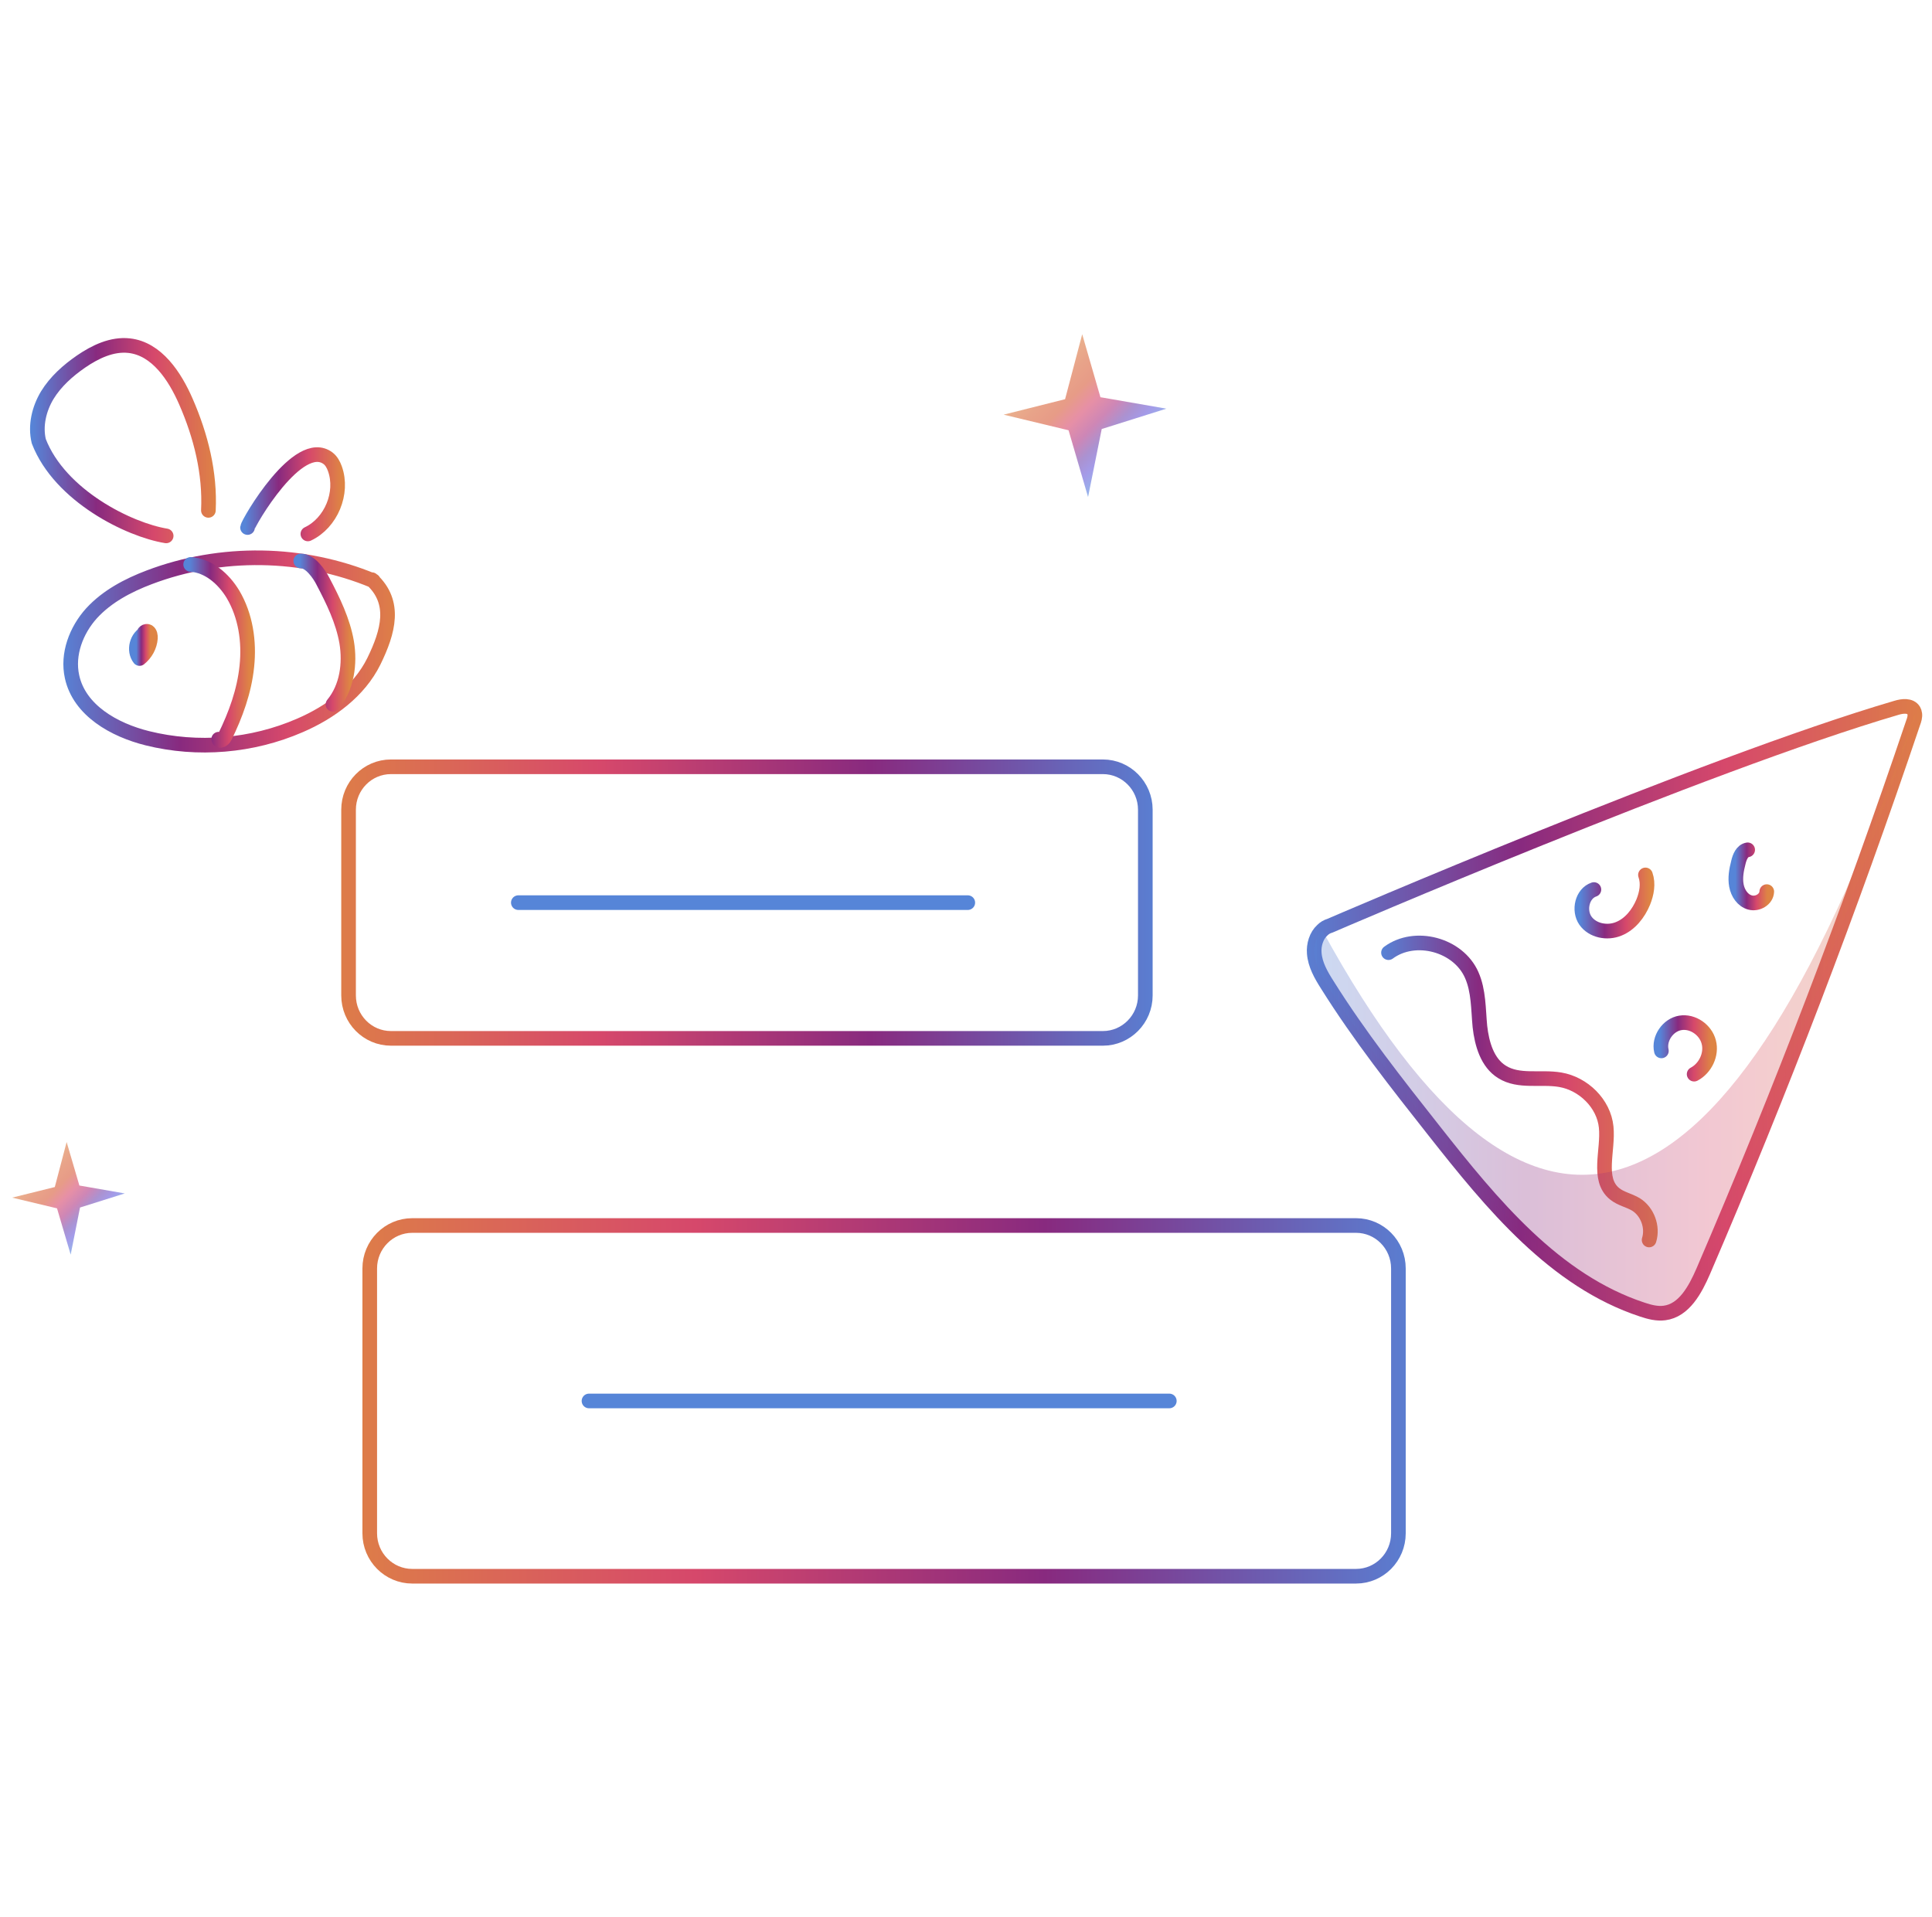 <svg width="132" height="131" viewBox="0 0 132 131" fill="none" xmlns="http://www.w3.org/2000/svg">
<path d="M28.166 107.711H92.648C94.248 107.711 95.543 106.397 95.543 104.778V86.677C95.543 85.058 94.248 83.744 92.648 83.744H28.166C26.566 83.744 25.262 85.058 25.262 86.677V104.778C25.262 106.397 26.566 107.711 28.166 107.711Z" stroke="url(#paint0_linear_369_10996)" stroke-linecap="round" stroke-linejoin="round"/>
<path d="M79.891 95.733H40.242" stroke="url(#paint1_linear_369_10996)" stroke-linecap="round" stroke-linejoin="round"/>
<path d="M26.71 70.956H75.357C76.947 70.956 78.252 69.642 78.252 68.024V55.331C78.252 53.712 76.947 52.398 75.357 52.398H26.71C25.11 52.398 23.815 53.712 23.815 55.331V68.024C23.815 69.642 25.11 70.956 26.71 70.956Z" stroke="url(#paint2_linear_369_10996)" stroke-linecap="round" stroke-linejoin="round"/>
<path d="M66.122 61.681H35.414" stroke="url(#paint3_linear_369_10996)" stroke-linecap="round" stroke-linejoin="round"/>
<path d="M94.866 65.099C96.684 63.757 99.636 64.547 100.55 66.623C101.036 67.718 100.998 68.956 101.112 70.146C101.245 71.336 101.617 72.631 102.626 73.25C103.778 73.974 105.264 73.555 106.597 73.783C108.177 74.05 109.577 75.402 109.739 77.02C109.901 78.601 109.091 80.582 110.31 81.572C110.739 81.924 111.3 82.019 111.776 82.305C112.557 82.791 112.948 83.848 112.672 84.733" stroke="url(#paint4_linear_369_10996)" stroke-linecap="round" stroke-linejoin="round"/>
<path d="M108.9 60.786C108.1 61.053 107.834 62.205 108.319 62.91C108.805 63.605 109.814 63.795 110.595 63.472C111.376 63.157 111.947 62.424 112.271 61.644C112.509 61.053 112.633 60.387 112.423 59.787" stroke="url(#paint5_linear_369_10996)" stroke-linecap="round" stroke-linejoin="round"/>
<path d="M113.511 71.812C113.311 70.965 113.968 70.031 114.806 69.898C115.654 69.755 116.539 70.374 116.749 71.212C116.968 72.05 116.511 73.002 115.749 73.402" stroke="url(#paint6_linear_369_10996)" stroke-linecap="round" stroke-linejoin="round"/>
<path d="M119.407 58.072C119.026 58.129 118.855 58.567 118.769 58.938C118.636 59.452 118.54 59.986 118.636 60.509C118.731 61.033 119.064 61.538 119.569 61.671C120.074 61.814 120.692 61.461 120.711 60.928" stroke="url(#paint7_linear_369_10996)" stroke-linecap="round" stroke-linejoin="round"/>
<path d="M130.823 48.778C130.852 48.978 130.785 49.197 130.709 49.397C126.434 62.08 121.654 74.592 116.369 86.875C115.827 88.123 115.065 89.551 113.722 89.722C113.218 89.789 112.703 89.656 112.218 89.494C106.219 87.523 101.934 82.286 98.002 77.296C95.44 74.049 92.879 70.802 90.679 67.289C90.26 66.632 89.851 65.918 89.794 65.137C89.746 64.566 89.937 63.937 90.346 63.566C90.489 63.423 90.66 63.318 90.86 63.261C90.86 63.261 116.417 52.225 129.567 48.369C129.976 48.245 130.519 48.178 130.747 48.55C130.785 48.616 130.814 48.693 130.823 48.778Z" stroke="url(#paint8_linear_369_10996)" stroke-linecap="round" stroke-linejoin="round"/>
<path d="M25.509 39.687C20.681 37.678 15.092 37.592 10.198 39.449C8.741 40.001 7.313 40.753 6.256 41.906C5.208 43.067 4.58 44.705 4.923 46.248C5.427 48.552 7.808 49.885 10.065 50.447C13.511 51.304 17.234 50.989 20.491 49.571C22.567 48.676 24.528 47.238 25.538 45.2C26.547 43.143 27.07 41.163 25.404 39.611" stroke="url(#paint9_linear_369_10996)" stroke-linecap="round" stroke-linejoin="round"/>
<path d="M11.353 36.619C8.83 36.209 4.097 33.886 2.65 30.153C2.393 29.087 2.669 27.935 3.231 27.002C3.802 26.069 4.64 25.326 5.535 24.707C6.506 24.04 7.658 23.488 8.83 23.621C10.706 23.831 11.943 25.697 12.705 27.449C13.724 29.782 14.362 32.324 14.238 34.876" stroke="url(#paint10_linear_369_10996)" stroke-linecap="round" stroke-linejoin="round"/>
<path d="M16.912 36.048C16.95 35.724 20.397 29.764 22.425 31.325C22.644 31.497 22.787 31.763 22.882 32.03C23.473 33.687 22.616 35.743 21.035 36.486" stroke="url(#paint11_linear_369_10996)" stroke-linecap="round" stroke-linejoin="round"/>
<path d="M13.027 38.57C14.237 38.646 15.274 39.541 15.922 40.617C16.779 42.065 17.046 43.836 16.865 45.531C16.693 47.226 16.103 48.844 15.36 50.358C15.274 50.539 14.989 50.711 14.941 50.511" stroke="url(#paint12_linear_369_10996)" stroke-linecap="round" stroke-linejoin="round"/>
<path d="M20.551 38.333C21.18 38.313 21.818 39.228 22.065 39.723C22.76 41.046 23.427 42.408 23.684 43.884C23.932 45.36 23.703 46.978 22.751 48.131" stroke="url(#paint13_linear_369_10996)" stroke-linecap="round" stroke-linejoin="round"/>
<path d="M9.848 43.371C9.753 43.247 9.981 43.075 10.124 43.161C10.258 43.247 10.286 43.447 10.277 43.609C10.239 44.151 9.953 44.666 9.534 44.999C9.105 44.447 9.343 43.514 9.991 43.237" stroke="url(#paint14_linear_369_10996)" stroke-linecap="round" stroke-linejoin="round"/>
<path opacity="0.6" d="M75.188 27.155L73.94 22.841L72.769 27.279L68.57 28.335L73.007 29.402L74.34 33.963L75.273 29.316L79.691 27.926L75.197 27.145L75.188 27.155Z" fill="url(#paint15_linear_369_10996)"/>
<path opacity="0.6" d="M5.429 81.03L4.553 78.04L3.744 81.115L0.83 81.839L3.896 82.572L4.829 85.734L5.467 82.515L8.524 81.553L5.42 81.011L5.429 81.03Z" fill="url(#paint16_linear_369_10996)"/>
<path opacity="0.3" d="M130.823 48.788C130.852 48.988 130.776 49.207 130.709 49.407C126.434 62.09 121.654 74.602 116.369 86.885C115.827 88.133 115.065 89.561 113.722 89.732C113.218 89.799 112.703 89.666 112.218 89.504C106.219 87.533 101.934 82.296 98.002 77.306C95.44 74.059 92.879 70.812 90.679 67.299C90.26 66.642 89.851 65.928 89.794 65.147C89.746 64.576 89.937 63.947 90.346 63.576C104.724 89.894 118.226 85.219 130.823 48.788Z" fill="url(#paint17_linear_369_10996)"/>
<defs>
<linearGradient id="paint0_linear_369_10996" x1="98.428" y1="95.722" x2="21.234" y2="95.722" gradientUnits="userSpaceOnUse">
<stop stop-color="#5685D8"/>
<stop offset="0.35" stop-color="#882A7F"/>
<stop offset="0.66" stop-color="#D6486B"/>
<stop offset="1" stop-color="#DE8444"/>
</linearGradient>
<linearGradient id="paint1_linear_369_10996" x1="nan" y1="nan" x2="nan" y2="nan" gradientUnits="userSpaceOnUse">
<stop stop-color="#5685D8"/>
<stop offset="0.35" stop-color="#882A7F"/>
<stop offset="0.66" stop-color="#D6486B"/>
<stop offset="1" stop-color="#DE8444"/>
</linearGradient>
<linearGradient id="paint2_linear_369_10996" x1="80.461" y1="61.673" x2="20.721" y2="61.673" gradientUnits="userSpaceOnUse">
<stop stop-color="#5685D8"/>
<stop offset="0.35" stop-color="#882A7F"/>
<stop offset="0.66" stop-color="#D6486B"/>
<stop offset="1" stop-color="#DE8444"/>
</linearGradient>
<linearGradient id="paint3_linear_369_10996" x1="nan" y1="nan" x2="nan" y2="nan" gradientUnits="userSpaceOnUse">
<stop stop-color="#5685D8"/>
<stop offset="0.35" stop-color="#882A7F"/>
<stop offset="0.66" stop-color="#D6486B"/>
<stop offset="1" stop-color="#DE8444"/>
</linearGradient>
<linearGradient id="paint4_linear_369_10996" x1="94.199" y1="74.592" x2="113.719" y2="74.592" gradientUnits="userSpaceOnUse">
<stop stop-color="#5685D8"/>
<stop offset="0.35" stop-color="#882A7F"/>
<stop offset="0.66" stop-color="#D6486B"/>
<stop offset="1" stop-color="#DE8444"/>
</linearGradient>
<linearGradient id="paint5_linear_369_10996" x1="107.967" y1="61.71" x2="112.709" y2="61.71" gradientUnits="userSpaceOnUse">
<stop stop-color="#5685D8"/>
<stop offset="0.35" stop-color="#882A7F"/>
<stop offset="0.66" stop-color="#D6486B"/>
<stop offset="1" stop-color="#DE8444"/>
</linearGradient>
<linearGradient id="paint6_linear_369_10996" x1="113.416" y1="71.641" x2="116.92" y2="71.641" gradientUnits="userSpaceOnUse">
<stop stop-color="#5685D8"/>
<stop offset="0.35" stop-color="#882A7F"/>
<stop offset="0.66" stop-color="#D6486B"/>
<stop offset="1" stop-color="#DE8444"/>
</linearGradient>
<linearGradient id="paint7_linear_369_10996" x1="118.569" y1="59.881" x2="120.75" y2="59.881" gradientUnits="userSpaceOnUse">
<stop stop-color="#5685D8"/>
<stop offset="0.35" stop-color="#882A7F"/>
<stop offset="0.66" stop-color="#D6486B"/>
<stop offset="1" stop-color="#DE8444"/>
</linearGradient>
<linearGradient id="paint8_linear_369_10996" x1="88.137" y1="69.003" x2="133.137" y2="69.003" gradientUnits="userSpaceOnUse">
<stop stop-color="#5685D8"/>
<stop offset="0.35" stop-color="#882A7F"/>
<stop offset="0.66" stop-color="#D6486B"/>
<stop offset="1" stop-color="#DE8444"/>
</linearGradient>
<linearGradient id="paint9_linear_369_10996" x1="4.009" y1="44.505" x2="27.661" y2="44.505" gradientUnits="userSpaceOnUse">
<stop stop-color="#5685D8"/>
<stop offset="0.35" stop-color="#882A7F"/>
<stop offset="0.66" stop-color="#D6486B"/>
<stop offset="1" stop-color="#DE8444"/>
</linearGradient>
<linearGradient id="paint10_linear_369_10996" x1="2.145" y1="30.106" x2="14.848" y2="30.106" gradientUnits="userSpaceOnUse">
<stop stop-color="#5685D8"/>
<stop offset="0.35" stop-color="#882A7F"/>
<stop offset="0.66" stop-color="#D6486B"/>
<stop offset="1" stop-color="#DE8444"/>
</linearGradient>
<linearGradient id="paint11_linear_369_10996" x1="16.731" y1="33.763" x2="23.339" y2="33.763" gradientUnits="userSpaceOnUse">
<stop stop-color="#5685D8"/>
<stop offset="0.35" stop-color="#882A7F"/>
<stop offset="0.66" stop-color="#D6486B"/>
<stop offset="1" stop-color="#DE8444"/>
</linearGradient>
<linearGradient id="paint12_linear_369_10996" x1="12.942" y1="44.578" x2="17.055" y2="44.578" gradientUnits="userSpaceOnUse">
<stop stop-color="#5685D8"/>
<stop offset="0.35" stop-color="#882A7F"/>
<stop offset="0.66" stop-color="#D6486B"/>
<stop offset="1" stop-color="#DE8444"/>
</linearGradient>
<linearGradient id="paint13_linear_369_10996" x1="20.485" y1="43.227" x2="23.884" y2="43.227" gradientUnits="userSpaceOnUse">
<stop stop-color="#5685D8"/>
<stop offset="0.35" stop-color="#882A7F"/>
<stop offset="0.66" stop-color="#D6486B"/>
<stop offset="1" stop-color="#DE8444"/>
</linearGradient>
<linearGradient id="paint14_linear_369_10996" x1="9.315" y1="44.066" x2="10.286" y2="44.066" gradientUnits="userSpaceOnUse">
<stop stop-color="#5685D8"/>
<stop offset="0.35" stop-color="#882A7F"/>
<stop offset="0.66" stop-color="#D6486B"/>
<stop offset="1" stop-color="#DE8444"/>
</linearGradient>
<linearGradient id="paint15_linear_369_10996" x1="77.149" y1="31.097" x2="71.398" y2="25.46" gradientUnits="userSpaceOnUse">
<stop stop-color="#5084DF"/>
<stop offset="0.15" stop-color="#6757D8"/>
<stop offset="0.26" stop-color="#7349B1"/>
<stop offset="0.39" stop-color="#AD3685"/>
<stop offset="0.54" stop-color="#D6456B"/>
<stop offset="0.69" stop-color="#D75937"/>
<stop offset="0.83" stop-color="#D9653A"/>
<stop offset="1" stop-color="#DC7C41"/>
</linearGradient>
<linearGradient id="paint16_linear_369_10996" x1="6.781" y1="83.743" x2="2.801" y2="79.849" gradientUnits="userSpaceOnUse">
<stop stop-color="#5084DF"/>
<stop offset="0.15" stop-color="#6757D8"/>
<stop offset="0.26" stop-color="#7349B1"/>
<stop offset="0.39" stop-color="#AD3685"/>
<stop offset="0.54" stop-color="#D6456B"/>
<stop offset="0.69" stop-color="#D75937"/>
<stop offset="0.83" stop-color="#D9653A"/>
<stop offset="1" stop-color="#DC7C41"/>
</linearGradient>
<linearGradient id="paint17_linear_369_10996" x1="89.784" y1="69.26" x2="130.833" y2="69.26" gradientUnits="userSpaceOnUse">
<stop stop-color="#5685D8"/>
<stop offset="0.35" stop-color="#882A7F"/>
<stop offset="0.66" stop-color="#D6486B"/>
<stop offset="1" stop-color="#DE8444"/>
</linearGradient>
</defs>
</svg>
